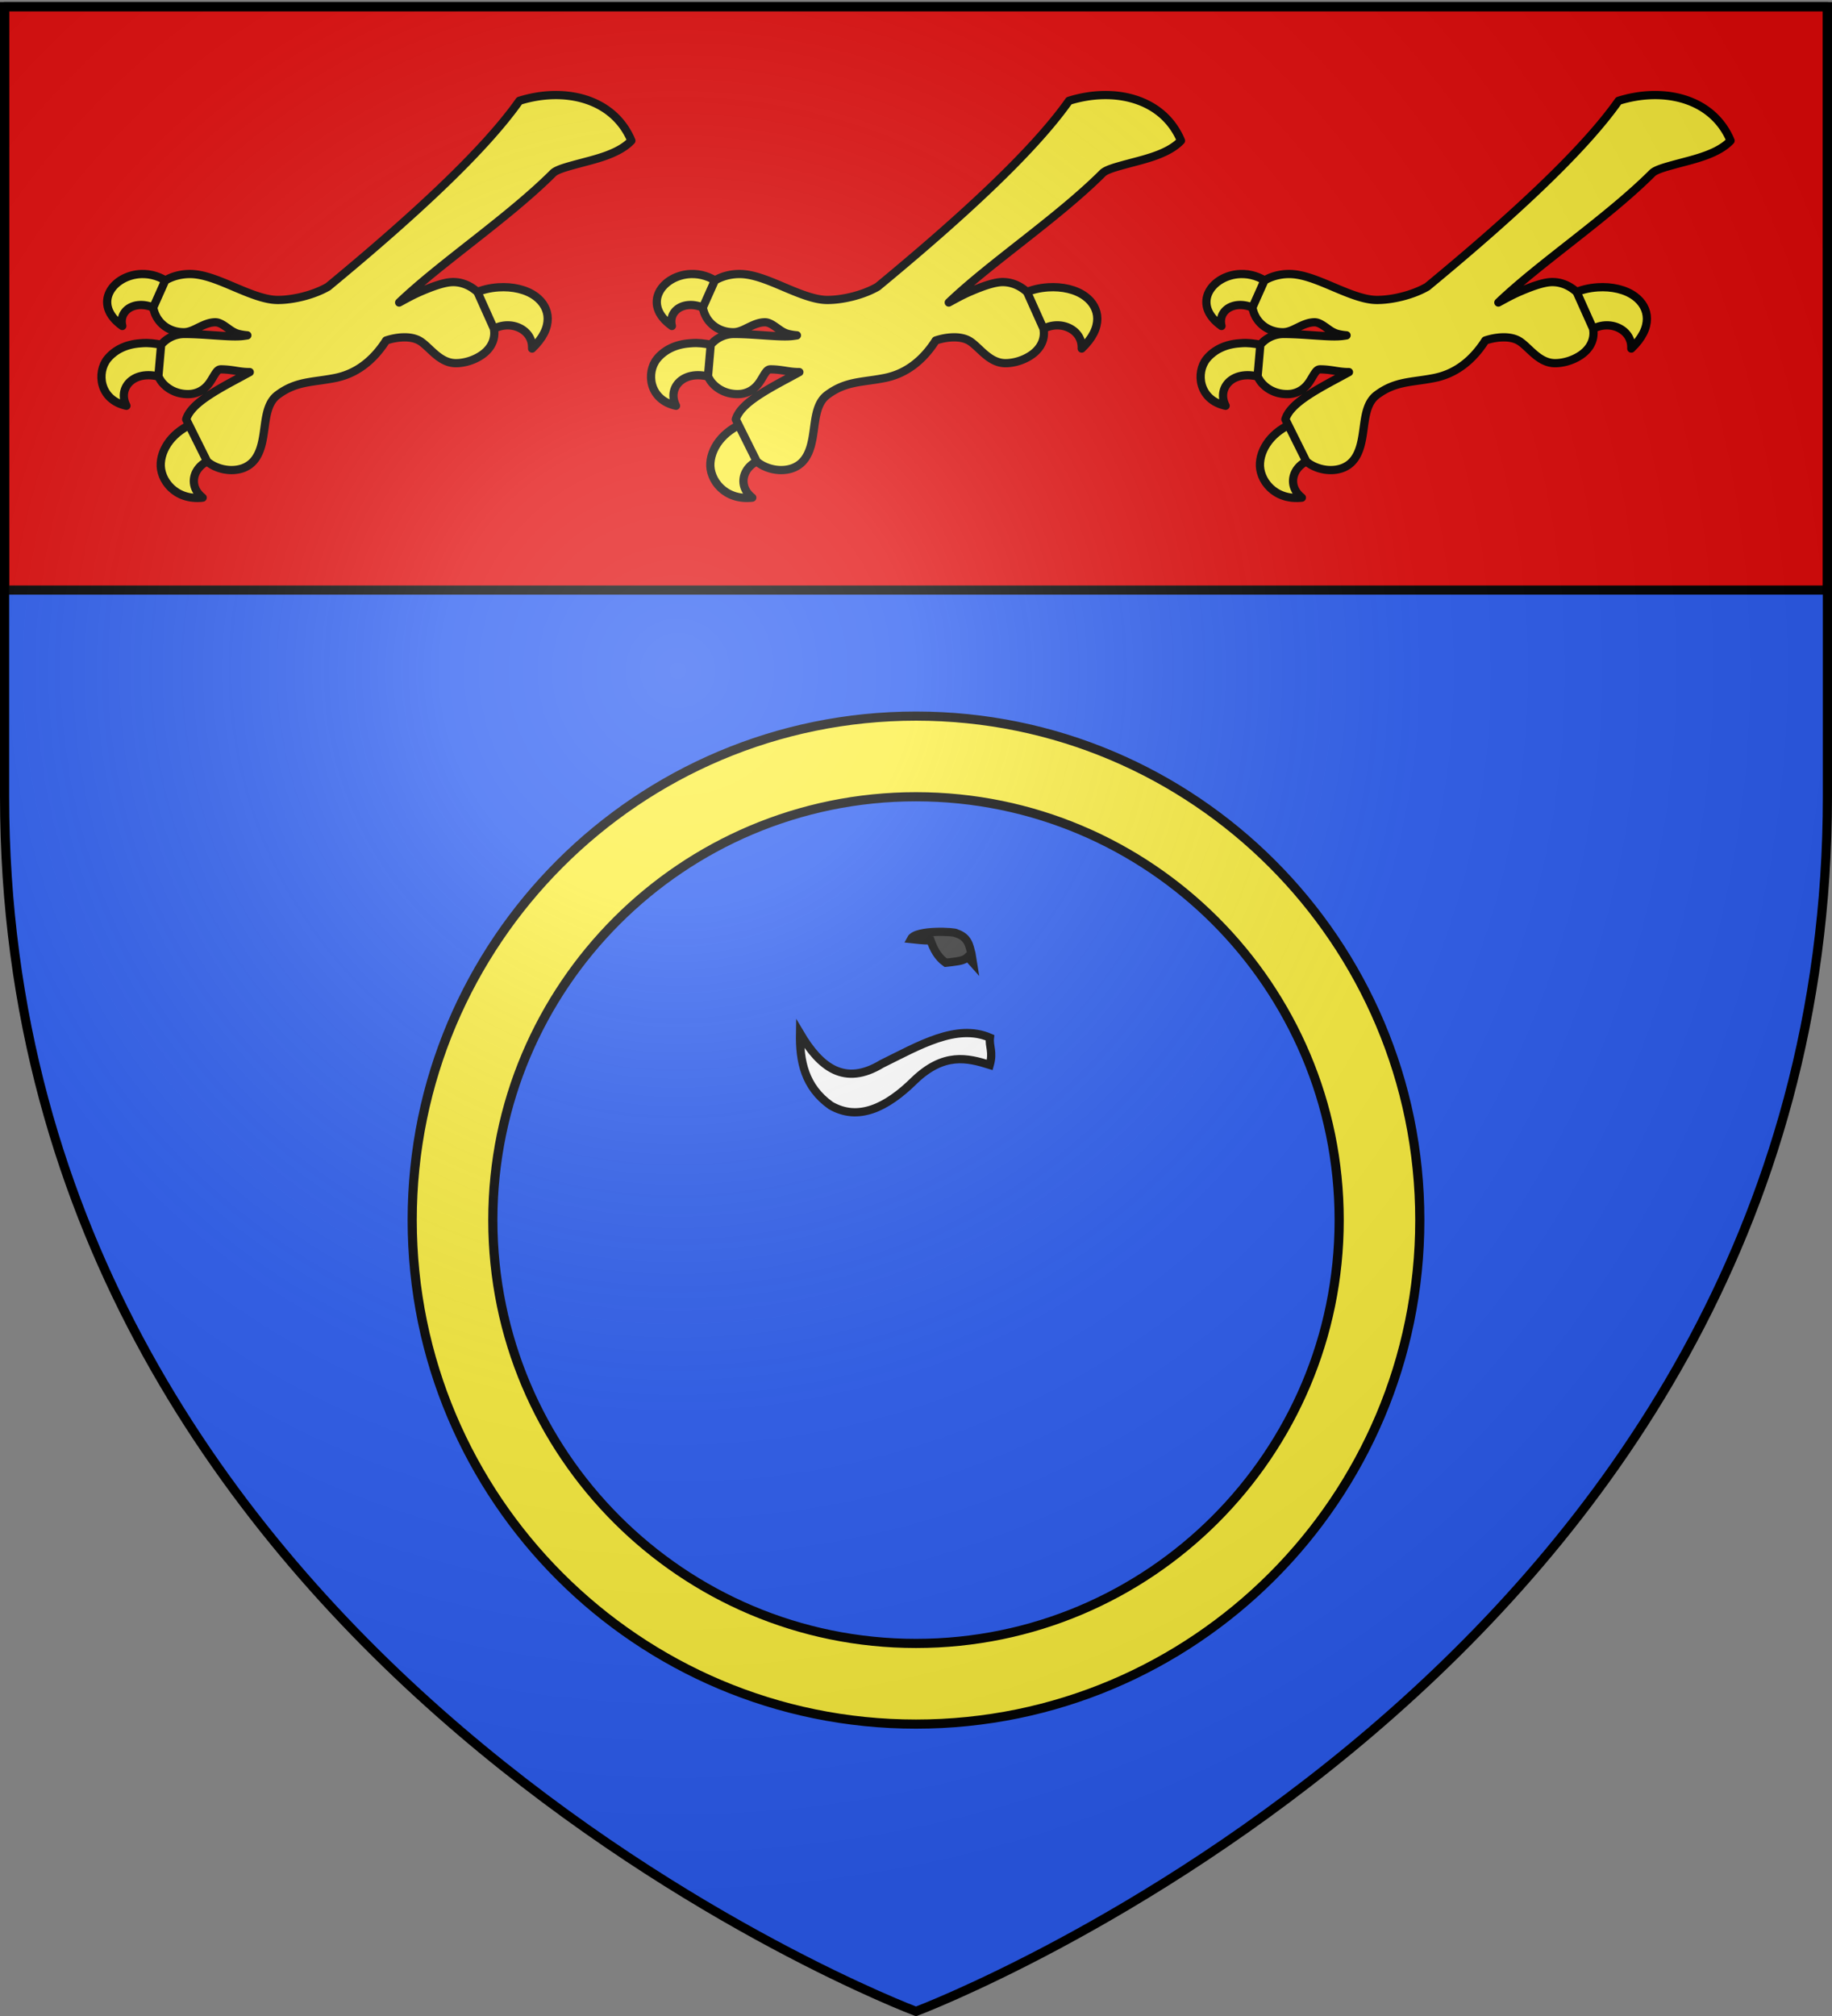 <svg xmlns="http://www.w3.org/2000/svg" xmlns:xlink="http://www.w3.org/1999/xlink" width="600" height="660" version="1.0"><rect width="100%" height="100%" fill="#808080" stroke="none"/><desc>Flag of Canton of Valais (Wallis)</desc><defs><g id="d"><path id="c" d="M0 0v1h.5z" transform="rotate(18 3.157 -.5)"/><use xlink:href="#c" width="810" height="540" transform="scale(-1 1)"/></g><g id="e"><use xlink:href="#d" width="810" height="540" transform="rotate(72)"/><use xlink:href="#d" width="810" height="540" transform="rotate(144)"/></g><radialGradient xlink:href="#a" id="g" cx="221.445" cy="226.331" r="300" fx="221.445" fy="226.331" gradientTransform="matrix(1.353 0 0 1.349 -77.63 -85.747)" gradientUnits="userSpaceOnUse"/><linearGradient id="a"><stop offset="0" style="stop-color:white;stop-opacity:.314"/><stop offset=".19" style="stop-color:white;stop-opacity:.251"/><stop offset=".6" style="stop-color:#6b6b6b;stop-opacity:.125"/><stop offset="1" style="stop-color:black;stop-opacity:.125"/></linearGradient><path id="b" d="M2.922 27.673c0-5.952 2.317-9.844 5.579-11.013 1.448-.519 3.307-.273 5.018 1.447 2.119 2.129 2.736 7.993-3.483 9.121.658-.956.619-3.081-.714-3.787-.99-.524-2.113-.253-2.676.123-.824.552-1.729 2.106-1.679 4.108z"/></defs><g style="display:inline"><path d="M300 658.5s298.5-112.32 298.5-397.772V2.176H1.5v258.552C1.5 546.18 300 658.5 300 658.5" style="fill:#2b5df2;fill-opacity:1;fill-rule:evenodd;stroke:none;stroke-width:1px;stroke-linecap:butt;stroke-linejoin:miter;stroke-opacity:1"/><path d="M1.5 2.176h597v191H1.5z" style="opacity:1;fill:#e20909;fill-opacity:1;stroke:#000;stroke-width:3;stroke-linecap:round;stroke-linejoin:round;stroke-miterlimit:4;stroke-dasharray:none;stroke-opacity:1"/></g><g id="f" style="display:inline"><path d="M803.295 464.896c-5.132.188-9.058 5.449-3.438 9.45-.806-3.11 2.996-5.306 7.063-2.588 1.66-.627 2.806-3.5 1.625-5.118-1.668-1.3-3.54-1.807-5.25-1.744m65 2.419c-1.55.1-3.103.468-4.5 1.125-2.68 2.287-1.57 6.6 2 7.762 3.155-3.649 8.843-1.851 8.625 2.25 4.044-3.847 3.302-7.486.687-9.45-1.72-1.291-4.23-1.856-6.812-1.687m-64 10.125c-.405-.008-.805.029-1.188.056-2.552.181-4.608 1.19-5.937 2.812-2.02 2.468-1.509 7.482 3.437 8.55-1.797-3.486 1.783-7.142 7.313-4.837 1.784-1.107 2.083-4.315.25-5.963-1.36-.38-2.66-.594-3.875-.618m9.437 14.287c-3.976 1.23-6.649 4.318-6.875 7.538-.215 3.059 2.616 6.859 7.625 6.3-3.458-2.679-.988-7.592 4.125-7.144 1.518-3.132-1.187-6.871-4.875-6.694" style="fill:#fcef3c;fill-opacity:1;fill-rule:nonzero;stroke:#000;stroke-width:1.5;stroke-linecap:round;stroke-linejoin:round;stroke-miterlimit:4;stroke-dasharray:none;stroke-dashoffset:0;stroke-opacity:1" transform="matrix(1.8 0 0 1.8 -1219.689 -747.101)"/><path d="M872.107 433.391c-6.605 9.372-19.91 21.51-34.812 33.813-2.603 1.513-6.405 2.435-9.25 2.406-2.276-.023-5.036-1.168-7.813-2.344s-5.57-2.375-8.062-2.375c-1.669 0-3.275.438-4.5 1.188l-2.188 4.906c.514 2.762 2.813 4.5 5.563 4.5 1.022 0 1.944-.52 2.875-.969.93-.448 1.865-.843 2.875-.843.618 0 1.245.363 1.937.843s1.388 1.059 2.313 1.282a9.5 9.5 0 0 0 1.562.25c-.205.038-.427.064-.625.093-2.26.332-6.76-.343-10.812-.343-1.81 0-3.291.828-4.25 1.968l-.5 5.75c.223.435.471.87.812 1.25 1.015 1.134 2.59 1.97 4.563 1.97 1.154 0 2.02-.358 2.687-.813s1.136-1.048 1.5-1.625.65-1.109.938-1.5c.287-.392.523-.563.875-.563 1.14 0 2.061.155 3.062.313.68.106 1.373.192 2.188.187-.759.409-1.5.816-2.25 1.219-2.205 1.181-4.333 2.364-6 3.562-1.668 1.199-2.906 2.447-3.313 3.813l3.813 7.656c1.01.883 2.577 1.504 4.187 1.563s3.269-.426 4.375-1.782c1.373-1.68 1.625-4.117 1.938-6.375s.726-4.312 2.312-5.5c1.697-1.27 3.258-1.834 4.938-2.187 1.68-.354 3.481-.488 5.562-.906 3.562-.716 6.732-2.867 9.25-6.813 1.734-.588 4.299-.926 6 0 .888.483 1.777 1.477 2.813 2.375 1.035.899 2.289 1.75 3.875 1.75 1.574 0 3.319-.537 4.687-1.469 1.369-.93 2.313-2.301 2.313-4 0-.263-.044-.517-.063-.78l-3-6.688c-1.186-1.085-2.697-1.813-4.437-1.813-1.523 0-3.71.789-5.938 1.75-1.44.622-2.625 1.294-3.875 1.969 7.597-7.26 19.825-15.375 28-23.531.413-.412 1.321-.773 2.5-1.125 1.18-.353 2.63-.724 4.125-1.125 2.84-.763 5.822-1.754 7.625-3.657-3.306-7.85-12.318-9.78-20.375-7.25" style="fill:#fcef3c;fill-opacity:1;fill-rule:nonzero;stroke:#000;stroke-width:1.5;stroke-linecap:round;stroke-linejoin:round;stroke-miterlimit:4;stroke-dasharray:none;stroke-dashoffset:0;stroke-opacity:1" transform="matrix(1.8 0 0 1.8 -1219.689 -747.101)"/></g><use xlink:href="#f" width="600" height="660" transform="translate(180)"/><use xlink:href="#f" width="600" height="660" transform="translate(-180)"/><path d="M-455.927 331.963c-.182 10.14 1.727 19.535 11.17 26.238 9.9 5.731 20.235.936 30.395-9.093 10.738-10.315 19.32-8.242 27.476-5.684 1.343-4.77-.305-6.708.061-9.902-12.193-5.264-25.85 2.905-39.365 9.535-13.53 8.21-22.398 1.33-29.737-11.094z" style="fill:#fff;fill-opacity:1;stroke:#000;stroke-width:3;stroke-miterlimit:4;stroke-dasharray:none;stroke-opacity:1" transform="matrix(.9 0 0 .9 672.356 39.545)"/><path d="m-1807.179 161.62-3.779-8.03-5.431 3.543.236 4.487zM-1823.238 140.837l6.849-.472-.709 4.96-5.904 2.833z" style="opacity:1;fill:#fff;fill-opacity:1;stroke:#000;stroke-width:2.727;stroke-miterlimit:4;stroke-dasharray:none;stroke-opacity:1" transform="rotate(8 209435.538 20103.493)"/><path d="M-1789.04 133.008c.652-4.187-14.133-2.97-19.806 2.504-2.848 2.748-17.97 8.537-23.675.455l-.91-9.333c-3.234-3.122-6.513-6.208-2.276-13.886l15.48-5.464v-9.333c5.572-2.077 12.038-2.895 17.072-7.74 4.117-3.304 9.772-4.812 17.529-3.87 10.413 2.134 27.725-.668 32.883 11.06-4.922 2.744-13.933-.532-14.388 8.913 2.83-10.38 18.755-5.214 29.218-7.775 2.646 2.654-7.056 9.226-18.347 10.567 18.686-2.2 11.962 8.367 14.569 14.113 3.231 2.624 4.227 9.08 15.48-2.048-3.619 5.365.617 15.43-14.342 15.935 8.615.957 8.965 15.11 8.65 16.845-.984 5.432 11.242 19.63 15.48 11.155-7.434 10.43-12.735 7.352-18.439 6.829 18.522 13.176-12.816 44.882 7.74 54.634-5.513 1.151-9.86 5.903-17.756-5.236 2.993 6.38 9.378 11.165 2.731 22.082-8.956 17.248 6.003 12.719 11.61 12.065-1.192 4.767-29.083 24.687-25.951-19.805-2.374 15.63 2.496 29.986-10.244 39.837-9.726 7.318-5.39 11.823-.227 16.163-32.11-4.774-18.542-26.84-17.074-42.797-1.728 12.445-5.591 23.962-17.073 27.545-15.009 7.604-5.37 22.615-.683 29.82-6.16 3.452-35.81-13.191-16.618-44.617-14.094 17.91-16.658 39.241-35.893 41.523-21.802 2.587-35.987-17.514-12.595-27.41-6.496 8.287-3.988 11.482 1.594 11.155 7.543-.442 15.498-6.678 15.48-17.3-.045-25.402 12.427-24.32 19.35-26.18-32.631 3.343-23.803 35.799-63.968 20.944-16.509-6.106-18.058-21.681-7.057-37.561 2.056 9.608.25 30.58 19.805 15.024 14.882-11.838 26.525-19.88 42.796-19.805-20.377.094-45.08 3.6-42.341-23.447 20.508 4.085 28.566.59 43.024 0-28.476 1.563-33.81-28.755-7.512-34.374-15.674 20.732-3.902 28.666 23.903 17.3 0 0 10.503-.412 13.43 2.277 7.432 6.828 27.164-17.289 25.724-20.487-17.403 21.676-18.43 12.764-27.772 14.796-5.113-3.544-6.17-8.006-5.691-15.707 7.529 2.567 12.586 1.426 17.756.455 4.782-4.067 8.711-8.304 10.471-12.975.389-5.616.286-11.23-1.138-16.846z" style="opacity:1;fill:#fff;fill-opacity:1;stroke:#000;stroke-width:2.727;stroke-miterlimit:4;stroke-dasharray:none;stroke-opacity:1" transform="rotate(8 209435.538 20103.493)"/><path d="M-415.57 297.632c1.87-3.575 16.61-2.618 16.5-2.09 4.4 1.43 4.73 4.466 5.5 7.326l.55 3.399-1.87-2.09c-1.54 1.474-3.74 1.518-5.72 1.826l-2.31.264c-2.97-2.101-4.4-5.038-5.5-8.107-3.19 0-4.95-.308-7.15-.528z" style="fill:#313131;stroke:#000;stroke-width:3" transform="matrix(.9 0 0 .9 672.356 39.545)"/><path d="M300 234.438c-91.08 0-165 73.92-165 165s73.92 165 165 165 165-73.92 165-165-73.92-165-165-165m0 26.406c76.507 0 138.594 62.086 138.594 138.594S376.507 538.03 300 538.03s-138.594-62.086-138.594-138.593c0-76.508 62.087-138.594 138.594-138.594" style="opacity:1;fill:#fcef3c;fill-opacity:1;stroke:#000;stroke-width:3;stroke-linecap:round;stroke-linejoin:round;stroke-miterlimit:4;stroke-dasharray:none;stroke-opacity:1"/><path d="M300 658.5s298.5-112.32 298.5-397.772V2.176H1.5v258.552C1.5 546.18 300 658.5 300 658.5" style="opacity:1;fill:url(#g);fill-opacity:1;fill-rule:evenodd;stroke:none;stroke-width:1px;stroke-linecap:butt;stroke-linejoin:miter;stroke-opacity:1"/><path d="M300 658.5S1.5 546.18 1.5 260.728V2.176h597v258.552C598.5 546.18 300 658.5 300 658.5z" style="opacity:1;fill:none;fill-opacity:1;fill-rule:evenodd;stroke:#000;stroke-width:3;stroke-linecap:butt;stroke-linejoin:miter;stroke-miterlimit:4;stroke-dasharray:none;stroke-opacity:1"/></svg>